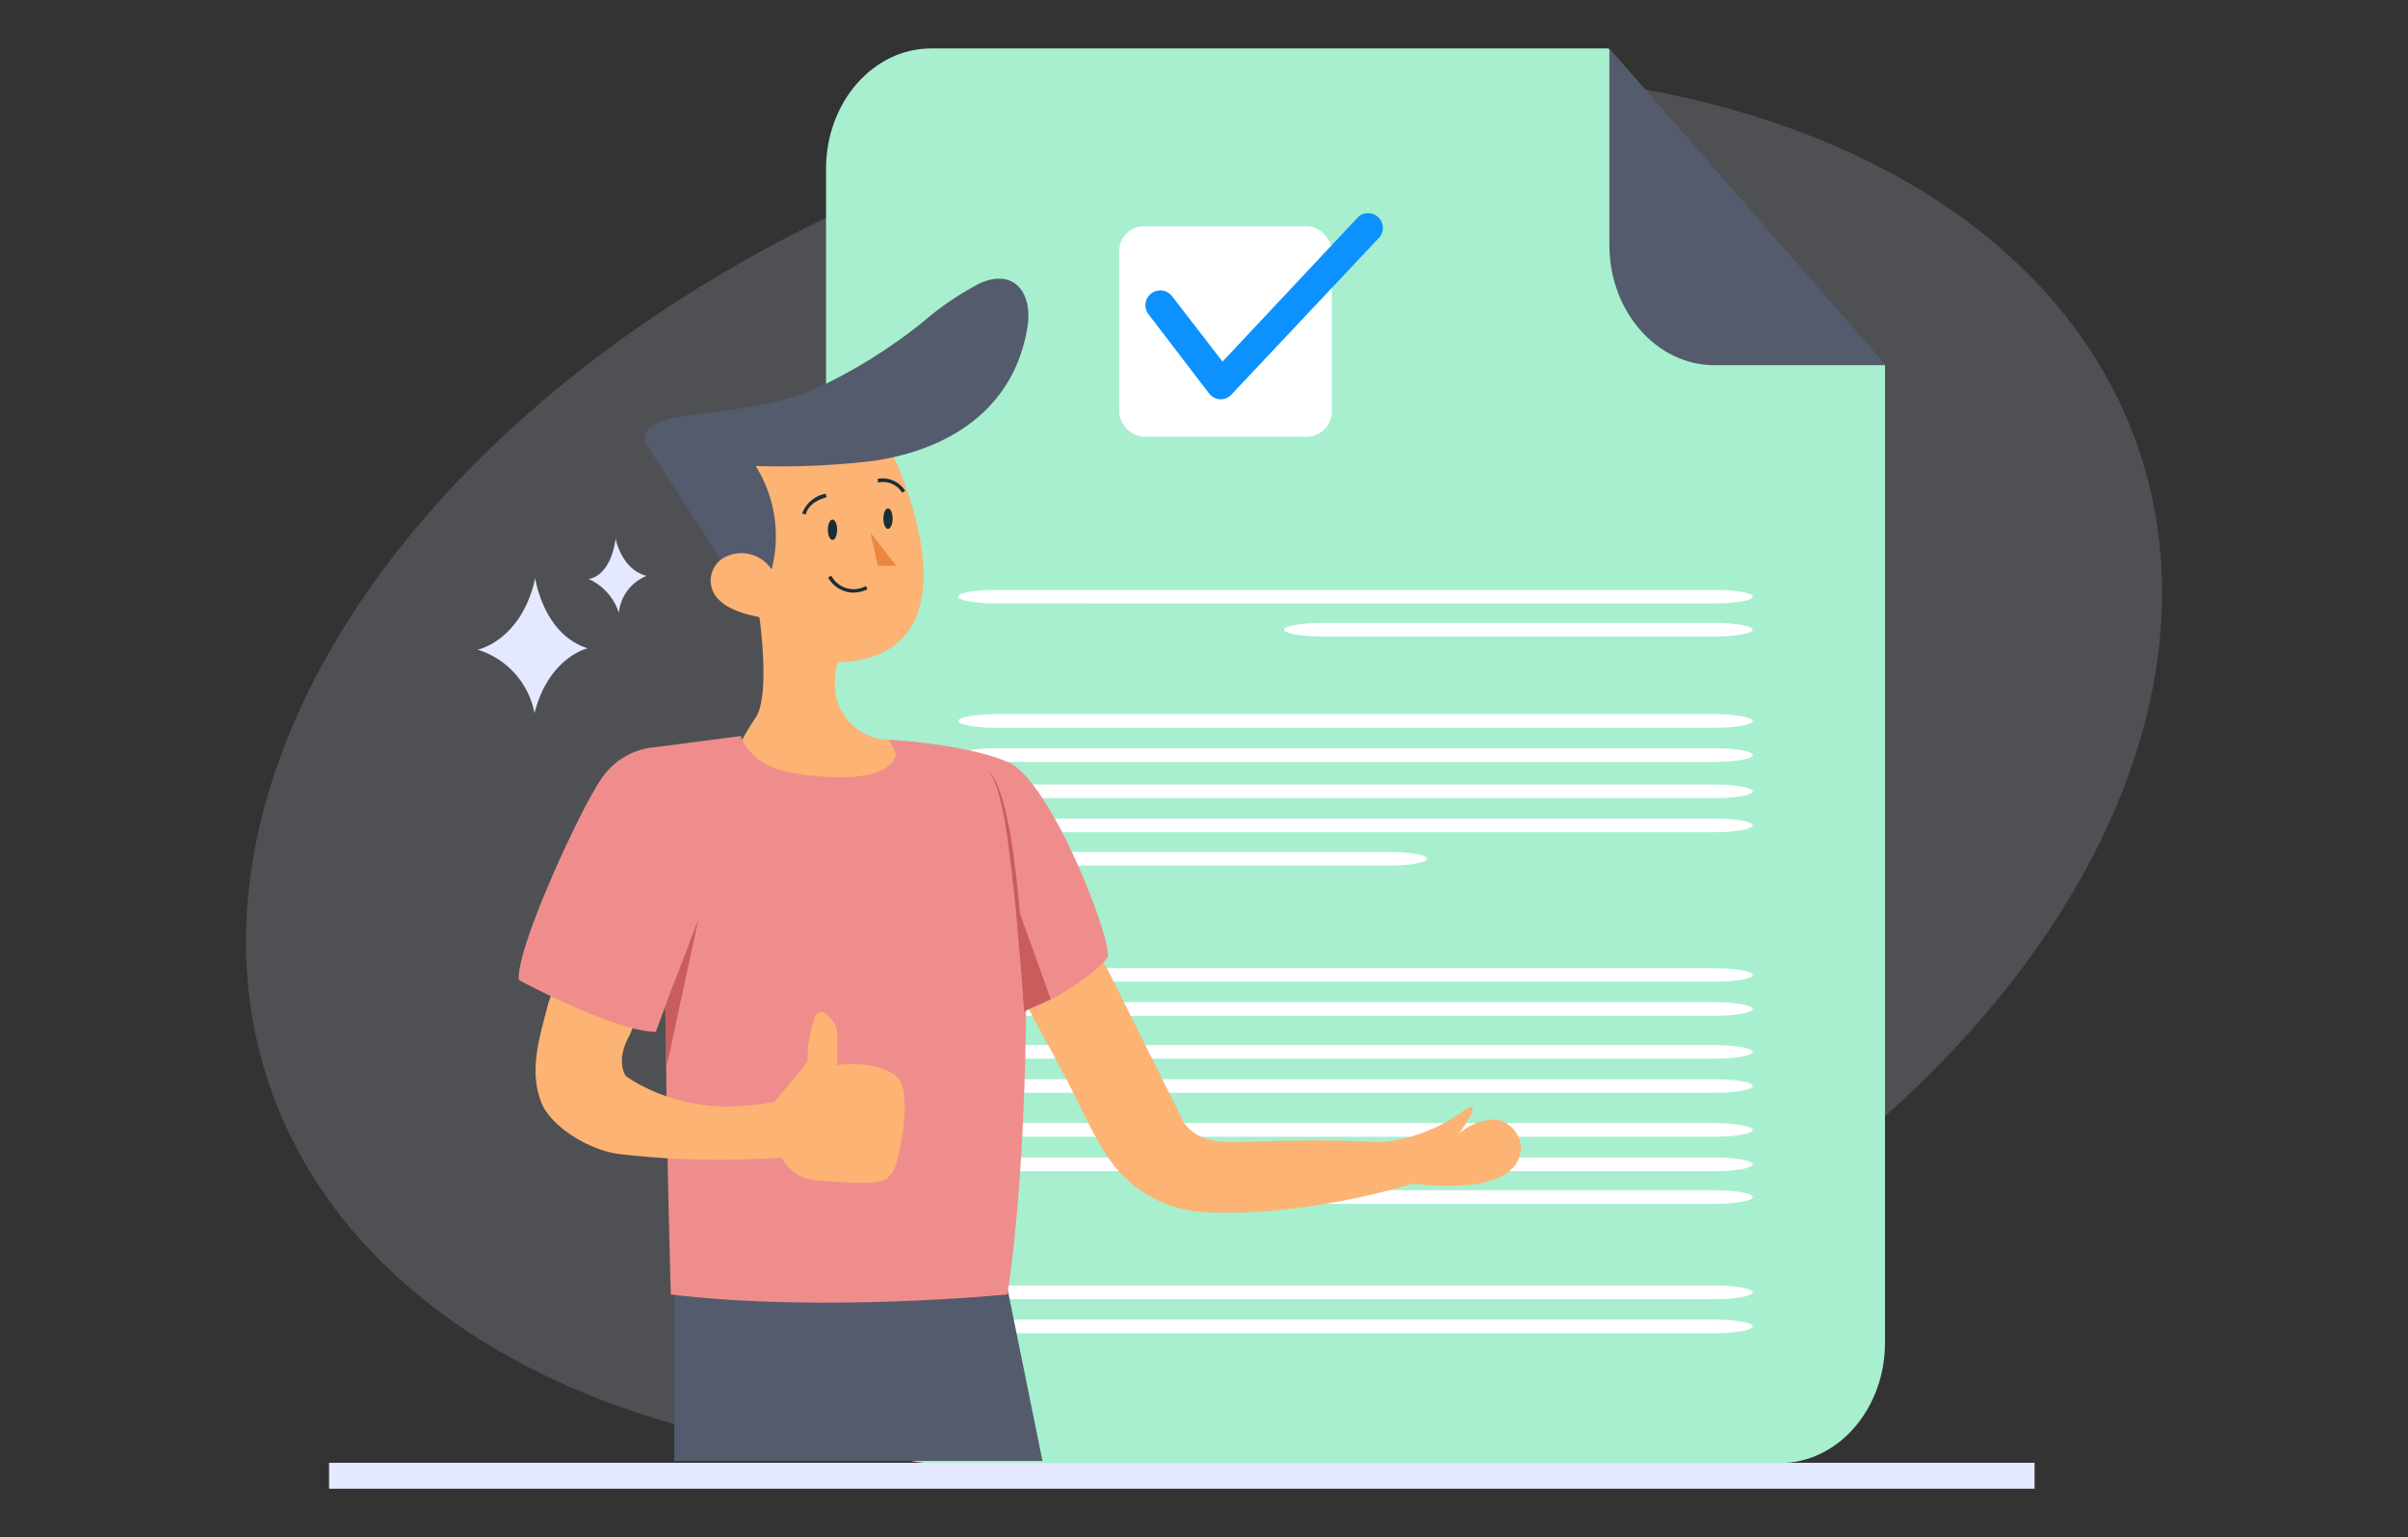 <svg id="Layer_4" data-name="Layer 4" xmlns="http://www.w3.org/2000/svg" viewBox="0 0 260 166"><rect x="0" y="0" width="260" height="166" fill="#333333" stroke="none"/><defs><style>.cls-1{opacity:0.16;}.cls-2{fill:#e4e9ff;}.cls-3{fill:#a7efcf;}.cls-4{fill:#535b6c;}.cls-5{fill:#fff;}.cls-6{fill:#fcb373;}.cls-7{fill:#ef8d8d;}.cls-8{fill:#c95d5d;}.cls-9{fill:#1a2e35;}.cls-10{fill:#ec873e;}.cls-11{fill:#0d91fe;}</style></defs><title>100percent satisfaction</title><g class="cls-1"><ellipse class="cls-2" cx="130" cy="82.83" rx="106.6" ry="70.5" transform="translate(-19.75 46.3) rotate(-18.79)"/></g><rect class="cls-2" x="35.53" y="157.97" width="184.15" height="2.8"/><path class="cls-3" d="M173.67,5.23H100.54c-6.27,0-11.35,5.83-11.35,13V145c0,7.19,5.08,13,11.35,13h91.64c6.27,0,11.35-5.83,11.35-13V39.45Z"/><path class="cls-4" d="M173.77,26.44c0,7.19,5.09,13,11.36,13h18.5L173.77,5.23Z"/><rect class="cls-5" x="120.84" y="24.43" width="22.96" height="22.73" rx="2.7" ry="2.7"/><path class="cls-5" d="M185.09,84.72H107.63c-2.3,0-4.17.33-4.17.74h0c0,.4,1.87.73,4.17.73h77.46c2.3,0,4.17-.33,4.17-.73h0C189.26,85.05,187.39,84.72,185.09,84.72Z"/><path class="cls-5" d="M185.09,88.4H107.63c-2.3,0-4.17.33-4.17.73h0c0,.41,1.87.74,4.17.74h77.46c2.3,0,4.17-.33,4.17-.74h0C189.26,88.73,187.39,88.4,185.09,88.4Z"/><path class="cls-5" d="M149.91,92H107.63c-2.3,0-4.17.33-4.17.74h0c0,.41,1.87.74,4.17.74h42.28c2.3,0,4.17-.33,4.17-.74h0C154.08,92.29,152.21,92,149.91,92Z"/><path class="cls-5" d="M107.63,63.7h77.46c2.3,0,4.17.33,4.17.74h0c0,.4-1.87.73-4.17.73H107.63c-2.3,0-4.17-.33-4.17-.73h0C103.46,64,105.33,63.7,107.63,63.7Z"/><path class="cls-5" d="M142.81,67.27h42.28c2.3,0,4.17.33,4.17.73h0c0,.41-1.87.74-4.17.74H142.81c-2.3,0-4.17-.33-4.17-.74h0C138.64,67.6,140.51,67.27,142.81,67.27Z"/><path class="cls-5" d="M185.09,77.12H107.63c-2.3,0-4.17.33-4.17.74h0c0,.41,1.87.74,4.17.74h77.46c2.3,0,4.17-.33,4.17-.74h0C189.26,77.45,187.39,77.12,185.09,77.12Z"/><path class="cls-5" d="M185.09,80.8H107.63c-2.3,0-4.17.33-4.17.74h0c0,.41,1.87.74,4.17.74h77.46c2.3,0,4.17-.33,4.17-.74h0C189.26,81.13,187.39,80.8,185.09,80.8Z"/><path class="cls-5" d="M107.63,121.28h77.46c2.3,0,4.17.34,4.17.74h0c0,.41-1.87.74-4.17.74H107.63c-2.3,0-4.17-.33-4.17-.74h0C103.46,121.62,105.33,121.28,107.63,121.28Z"/><path class="cls-5" d="M107.63,125h77.46c2.3,0,4.17.33,4.17.74h0c0,.41-1.87.74-4.17.74H107.63c-2.3,0-4.17-.33-4.17-.74h0C103.46,125.29,105.33,125,107.63,125Z"/><path class="cls-5" d="M142.81,128.53h42.28c2.3,0,4.17.33,4.17.74h0c0,.41-1.87.74-4.17.74H142.81c-2.3,0-4.17-.33-4.17-.74h0C138.64,128.86,140.51,128.53,142.81,128.53Z"/><path class="cls-5" d="M107.63,112.86h77.46c2.3,0,4.17.33,4.17.74h0c0,.4-1.87.73-4.17.73H107.63c-2.3,0-4.17-.33-4.17-.73h0C103.46,113.19,105.33,112.86,107.63,112.86Z"/><path class="cls-5" d="M107.63,116.54h77.46c2.3,0,4.17.33,4.17.73h0c0,.41-1.87.74-4.17.74H107.63c-2.3,0-4.17-.33-4.17-.74h0C103.46,116.87,105.33,116.54,107.63,116.54Z"/><path class="cls-5" d="M107.63,138.82h77.46c2.3,0,4.17.33,4.17.74h0c0,.41-1.87.74-4.17.74H107.63c-2.3,0-4.17-.33-4.17-.74h0C103.46,139.15,105.33,138.82,107.63,138.82Z"/><path class="cls-5" d="M107.63,142.5h77.46c2.3,0,4.17.33,4.17.74h0c0,.41-1.87.74-4.17.74H107.63c-2.3,0-4.17-.33-4.17-.74h0C103.46,142.83,105.33,142.5,107.63,142.5Z"/><path class="cls-5" d="M107.63,104.55h77.46c2.3,0,4.17.33,4.17.73h0c0,.41-1.87.74-4.17.74H107.63c-2.3,0-4.17-.33-4.17-.74h0C103.46,104.88,105.33,104.55,107.63,104.55Z"/><path class="cls-5" d="M107.63,108.22h77.46c2.3,0,4.17.34,4.17.74h0c0,.41-1.87.74-4.17.74H107.63c-2.3,0-4.17-.33-4.17-.74h0C103.46,108.56,105.33,108.22,107.63,108.22Z"/><path class="cls-6" d="M152.48,127.83c3.05.32,11.31,1,11.74-3.72a3.2,3.2,0,0,0-2.73-3.21,6,6,0,0,0-4,1.58s3.43-4.7,0-2.14a18.13,18.13,0,0,1-8.13,3l-.3,0c-8.79-.4-12,0-16.38,0s-5.19-2.79-5.19-2.79l-7.94-15.93-3.18-5.05-6.26,7.59c1.57,3,3.25,6,4.83,9s2.84,6,4.66,8.76a13.31,13.31,0,0,0,11.08,6C141.52,131.36,152.48,127.83,152.48,127.83Z"/><polyline class="cls-4" points="112.56 157.77 108.42 137.4 72.81 137.8 72.81 157.77"/><path class="cls-6" d="M85.59,69.49a7.61,7.61,0,0,0,5.6,2c15.18-1.2,5.45-21.82,5.45-21.82L95,46.92l-7.19-.8-7.19,1.2-2.4,1.2v5.19L82.6,64.5"/><path class="cls-6" d="M82,66.69s1.2,8.39-.4,10.79-1.6,2.8-1.6,2.8l-2.79,2.39,3.59,5.59,12.38,2.4,5.6-3.59.4-4.8-2.8-2.39a4.46,4.46,0,0,1-1.32-.06,6,6,0,0,1-4.92-6.19,12.91,12.91,0,0,1,.22-1.9l.63-2-3.2-4L83.4,63.3l-2,.4"/><path class="cls-7" d="M80,79.48s.8,3.19,5.59,4,10.39.8,11.19-2L96,79.88s8,.4,12.78,2.39,11.59,20,10.79,21.17-5.59,4.8-8.79,5.6c0,0,0,17.57-2,30.75,0,0-20,2-36.35,0,0,0-.8-28.36-.4-30.75"/><polygon class="cls-8" points="109.96 98.18 113.45 107.9 110.56 109.24 109.96 98.18"/><path class="cls-6" d="M59.23,108.24c-.89,3.55-2.18,7.15-.8,10.78,1,2.62,5.19,5.2,8.39,5.6A92.29,92.29,0,0,0,84.4,125a4.43,4.43,0,0,0,3.19,2.4c8.39.8,8,0,8.79-.8.56-.56,2.4-8.79.4-10.38-2.25-1.8-6.39-1.2-6.39-1.2v-3.6c0-.8-1.6-3.19-2.4-1.59a14,14,0,0,0-.8,4.79C86,116.23,83.6,119,83.6,119a31.9,31.9,0,0,1-3.68.44,20,20,0,0,1-11-2.39,13.8,13.8,0,0,1-1.34-.84s-1.2-1.6.4-4.4l1.4-3.39-9.19-2.8Z"/><polygon class="cls-8" points="75.41 99.25 72.01 115.03 71.79 108.76 75.41 99.25"/><path class="cls-9" d="M92.1,64a3.18,3.18,0,0,1-2.69-1.64l.36-.18a2.72,2.72,0,0,0,3.73,1.1l.16.37A3.93,3.93,0,0,1,92.1,64Z"/><polyline class="cls-10" points="93.98 57.51 96.78 61.1 94.78 61.1"/><path class="cls-9" d="M87,55.56l-.39-.1a3.34,3.34,0,0,1,2.55-2.14l.08.39S87.35,54.1,87,55.56Z"/><path class="cls-9" d="M97.4,53.2a2.42,2.42,0,0,0-2.58-1.09l-.08-.39a2.86,2.86,0,0,1,3,1.3Z"/><ellipse class="cls-9" cx="89.89" cy="57.21" rx="0.5" ry="1.1"/><ellipse class="cls-9" cx="95.88" cy="56.01" rx="0.5" ry="1.1"/><path class="cls-4" d="M78,60.7,70,48.32c-1.3-2,1.15-2.87,2.8-3.2,2.32-.46,4.62-.57,7-1a34.71,34.71,0,0,0,7.57-1.83,55.9,55.9,0,0,0,12.28-7.52,32.1,32.1,0,0,1,6.14-4.17c3.74-1.68,5.75,1.07,5.14,4.77-1.46,8.82-8.42,13.18-16.61,14.4a84.53,84.53,0,0,1-12.73.55A14.27,14.27,0,0,1,83.2,61.9"/><path class="cls-8" d="M106.57,83.27a.31.31,0,0,1,.18.07.51.51,0,0,1,.16.13,1.94,1.94,0,0,1,.26.31,2.5,2.5,0,0,1,.21.35l.19.36.31.75.26.77c.16.51.28,1,.42,1.56l.35,1.58c.2,1.06.38,2.12.52,3.19s.28,2.14.4,3.21.2,2.14.29,3.21.17,2.15.22,3.23c.13,2.14.18,4.3.22,6.45L110,102c-.17-2.14-.36-4.29-.6-6.42s-.49-4.27-.82-6.38l-.29-1.59c-.13-.52-.23-1-.37-1.56l-.21-.77-.27-.76-.16-.36a3,3,0,0,0-.19-.36,1.86,1.86,0,0,0-.23-.32.5.5,0,0,0-.15-.14A.38.38,0,0,0,106.57,83.27Z"/><path class="cls-7" d="M75.61,98.65c-.8,2-4.8,12.78-4.8,12.78-4.39,0-14.78-5.59-14.78-5.59-.4-3.19,6.4-18,8.79-21.57a7.75,7.75,0,0,1,6-3.59L80,79.48"/><path class="cls-2" d="M57.79,62.44s.86,6.08,5.67,7.57c0,0-4.18.92-5.75,7a8.92,8.92,0,0,0-6.14-6.85S56.29,69.21,57.79,62.44Z"/><path class="cls-2" d="M66.47,58.19s.65,3.34,3.35,4a4.8,4.8,0,0,0-3,4,6,6,0,0,0-3.28-3.67S65.85,62.44,66.47,58.19Z"/><path class="cls-6" d="M82.29,66.69s-3.19-.45-4.56-1.82a2.86,2.86,0,0,1,.44-4.65,3.9,3.9,0,0,1,5.48,1.92"/><path class="cls-11" d="M131.82,43.12h-.08a1.64,1.64,0,0,1-1.19-.63L124,33.93A1.6,1.6,0,1,1,126.56,32L132,39.05,146.7,23.38A1.6,1.6,0,0,1,149,25.57l-16,17A1.58,1.58,0,0,1,131.82,43.12Z"/></svg>